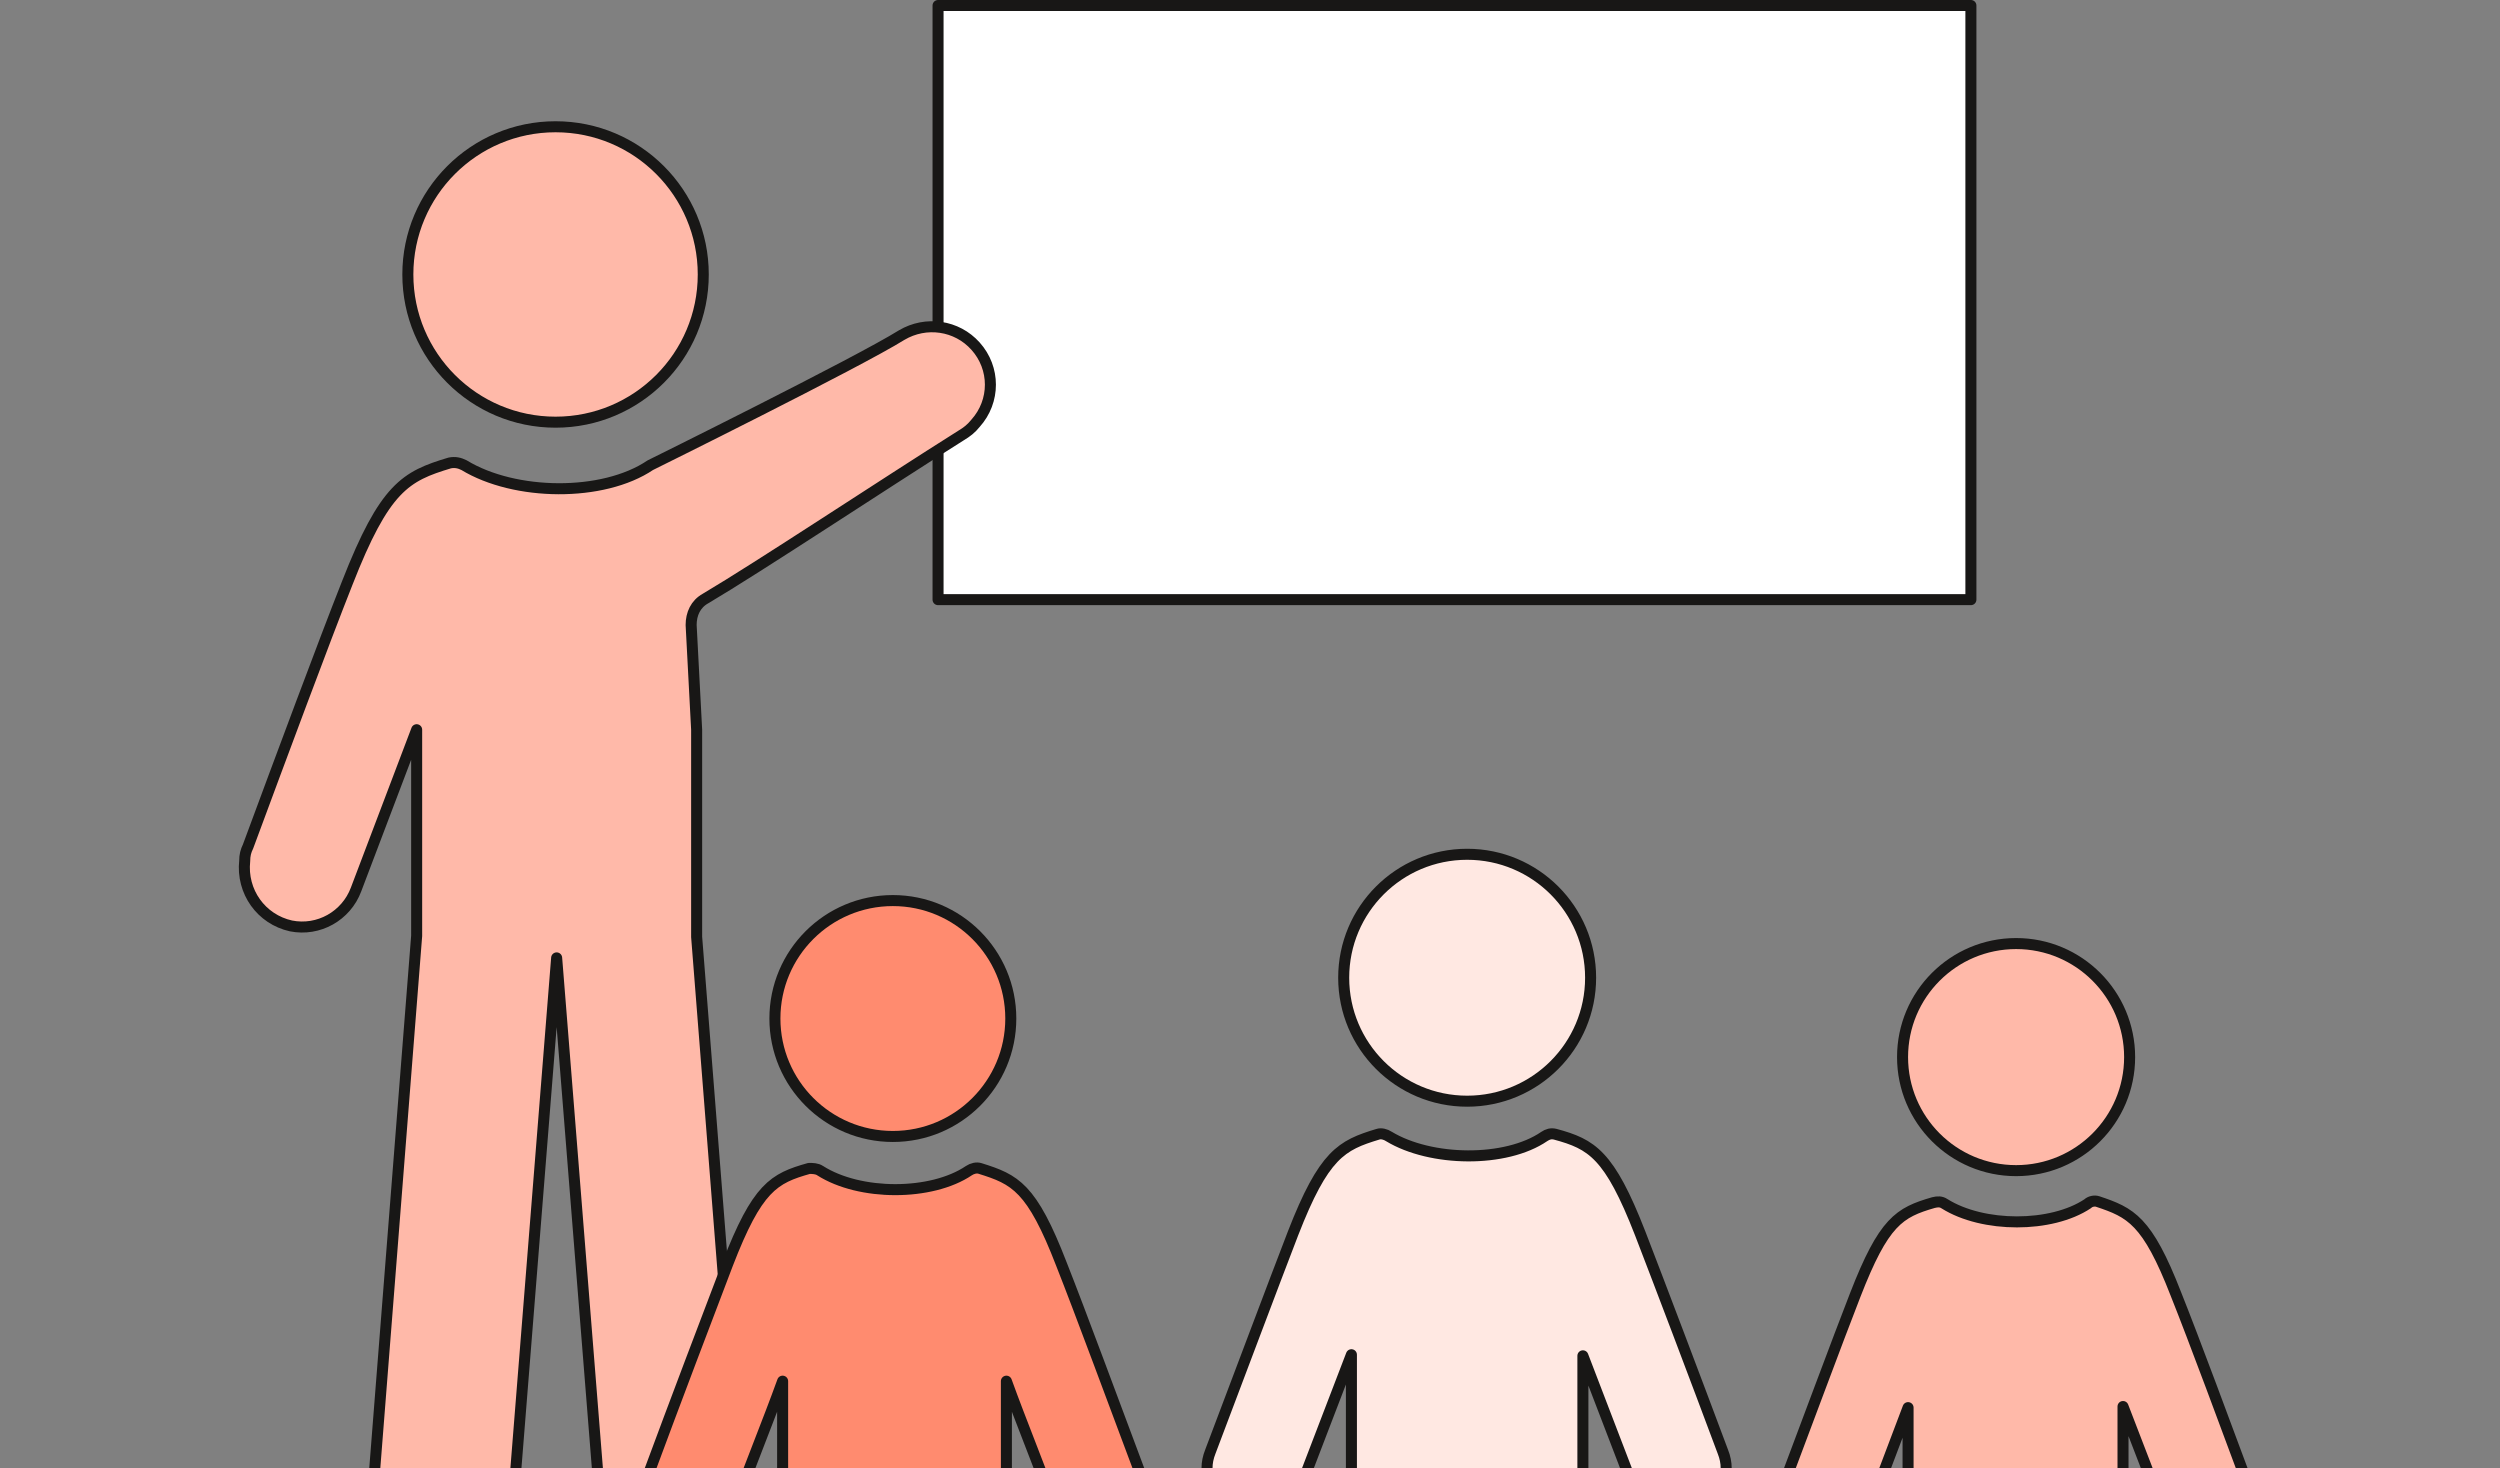 <svg enable-background="new 0 0 226.8 133.2" viewBox="0 0 226.8 133.2" xmlns="http://www.w3.org/2000/svg" xmlns:xlink="http://www.w3.org/1999/xlink"><rect x="0" y="0" width="226.8" height="133.2" fill="#808080" stroke="none"/><clipPath id="a"><path d="m18.4 5.4h75.8v127.8h-75.8z"/></clipPath><clipPath id="b"><path d="m50.4 69.6h164.9v63.6h-164.9z"/></clipPath><g stroke="#181716" stroke-linecap="round" stroke-linejoin="round"><path d="m85.1 29.6v-29.1h93.7v53.9h-93.7v-19.2" fill="#fff"/><g clip-path="url(#a)" fill="#ffb9a9"><circle cx="50.4" cy="24.9" r="13.4"/><path d="m62.7 56.7c0-1 .4-1.9 1.3-2.4 4.9-2.9 15.9-10.2 23.2-14.8.5-.3.9-.6 1.3-1.1 1.8-2 1.8-5 0-7-1.7-1.9-4.5-2.3-6.7-1-4 2.5-22.8 11.8-22.8 11.8-4.3 2.9-12.3 2.8-16.9 0-.4-.2-.8-.3-1.3-.2-4 1.2-5.9 2.2-9.3 10.9-2.1 5.3-6 15.8-9 23.9-.2.4-.3.8-.3 1.3-.3 2.8 1.5 5.3 4.2 5.9 2.5.5 5-.9 5.9-3.3 1.7-4.5 3.8-10 5.5-14.5v18.7l-3.8 48.3c0 3.5 2.9 6.4 6.4 6.4 3 0 5.7-2.1 6.3-5.1l3.8-47.6 3.8 47.6c.7 3.5 4.1 5.7 7.6 5 3-.6 5.1-3.2 5.1-6.3l-3.8-48.2v-18.8z"/></g><g clip-path="url(#b)"><circle cx="182.9" cy="95.9" fill="#ffb9a9" r="10.3"/><path d="m182.9 143.4 2.9 36.6c.5 2.7 3.1 4.4 5.8 3.8 2.3-.5 3.9-2.5 3.9-4.8l-2.9-37v-14.4c1.3 3.4 3 7.7 4.2 11.1.8 2.1 3.1 3.1 5.2 2.3 1.6-.6 2.7-2.2 2.6-3.9 0-.5-.1-.9-.3-1.4-2.3-6.2-5.3-14.3-6.9-18.3-2.6-6.7-4.1-7.4-7.1-8.4-.3-.1-.7 0-.9.2-3.3 2.2-9.5 2.2-13 0-.3-.2-.6-.2-1-.1-3.1.9-4.5 1.7-7.1 8.4-1.6 4.1-4.6 12.2-6.9 18.3-.2.4-.3.9-.3 1.4-.1 2.2 1.6 4.1 3.9 4.2 1.7.1 3.3-1 3.9-2.6 1.3-3.4 2.9-7.7 4.2-11.1v14.3l-2.9 37c0 2.7 2.2 4.9 4.9 4.9 2.3 0 4.3-1.6 4.8-3.9z" fill="#ffb9a9"/><circle cx="133.1" cy="88.7" fill="#ffe8e2" r="11.2"/><path d="m133.1 140.1 3.2 39.6c.6 2.9 3.4 4.7 6.3 4.1 2.5-.5 4.2-2.7 4.2-5.2l-3.2-40.1v-15.5c1.4 3.7 3.2 8.3 4.6 12 .9 2.3 3.4 3.4 5.6 2.5 1.8-.7 2.9-2.4 2.8-4.3 0-.5-.1-1-.3-1.5-2.5-6.7-5.8-15.4-7.5-19.8-2.8-7.2-4.4-8.1-7.7-9-.4-.1-.7 0-1 .2-3.5 2.4-10.3 2.3-14.1 0-.3-.2-.7-.3-1-.2-3.3 1-4.9 1.8-7.7 9-1.7 4.4-5 13.2-7.5 19.8-.2.5-.3 1-.3 1.5-.1 2.4 1.8 4.4 4.2 4.5 1.9.1 3.6-1.1 4.3-2.8 1.4-3.7 3.2-8.3 4.6-12v15.6l-3.2 40.1c0 2.9 2.4 5.3 5.3 5.3 2.5 0 4.7-1.8 5.2-4.2z" fill="#ffe8e2"/><g fill="#ff8b6f"><circle cx="81" cy="92.4" r="10.7"/><path d="m81.1 141.8 3.1 38c.6 2.8 3.3 4.5 6 4 2.4-.5 4.1-2.6 4.1-5l-3-38.5v-15c1.3 3.6 3.1 8 4.4 11.6.8 2.2 3.2 3.3 5.4 2.4 1.7-.6 2.8-2.3 2.7-4.1 0-.5-.1-1-.3-1.4-2.4-6.4-5.5-14.8-7.2-19.1-2.7-7-4.2-7.7-7.4-8.7-.3-.1-.7 0-1 .2-3.4 2.3-9.9 2.3-13.5 0-.3-.2-.7-.2-1-.2-3.2.9-4.7 1.7-7.4 8.7-1.6 4.2-4.8 12.6-7.2 19.1-.2.5-.3.9-.3 1.4-.1 2.3 1.7 4.3 4 4.4 1.8.1 3.5-1 4.1-2.7 1.3-3.6 3.1-8 4.4-11.6v15l-3 38.5c0 2.8 2.3 5.1 5.1 5.1 2.4 0 4.5-1.7 5-4.1z"/></g></g></g></svg>